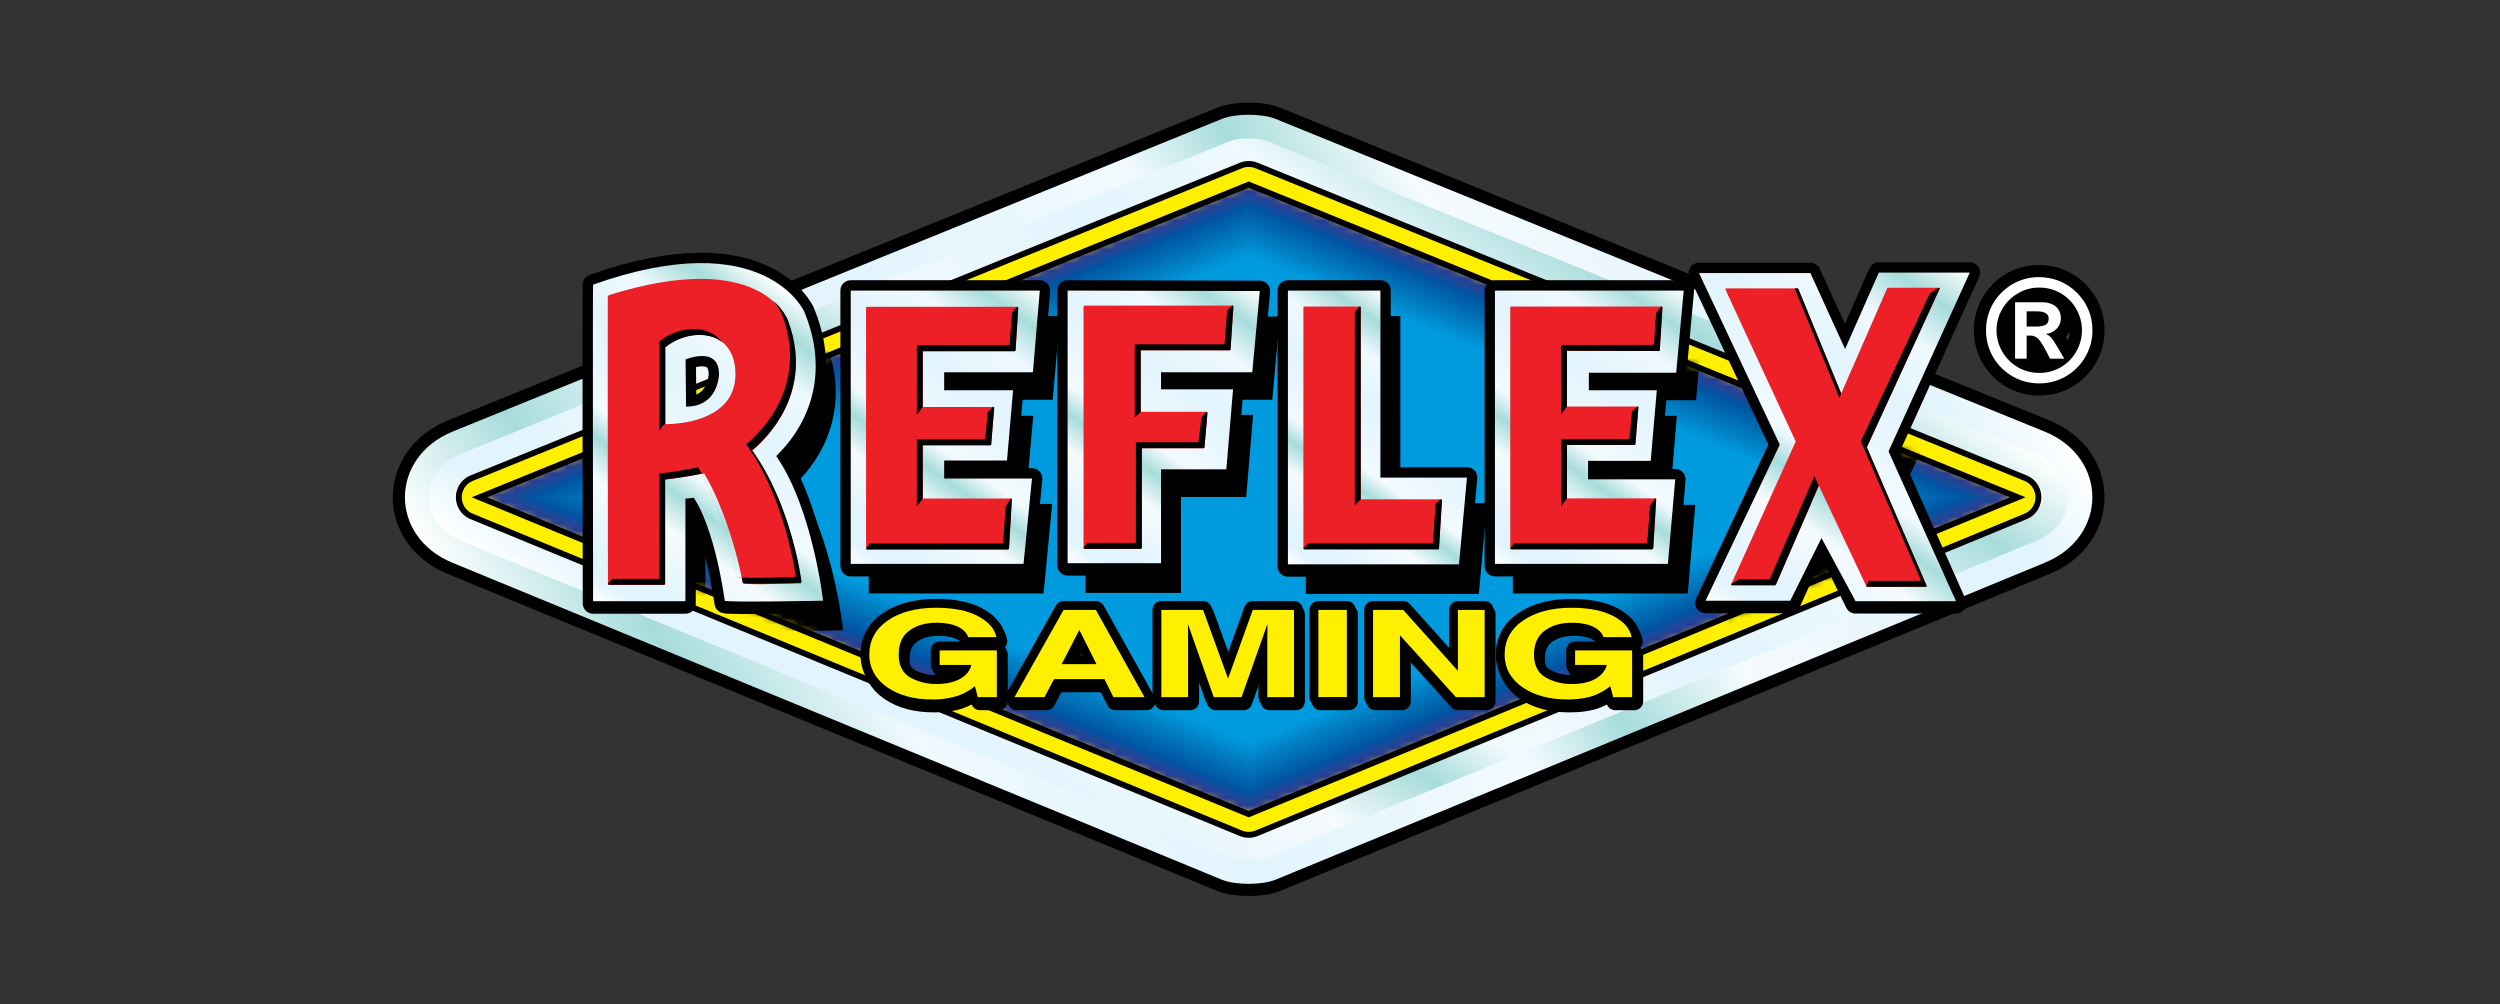 <svg width="346" height="139" viewBox="0 0 346 139" fill="none" xmlns="http://www.w3.org/2000/svg">
<rect x="0" y="0" width="346" height="139" fill="#333333" stroke="none"/>
<g clip-path="url(#clip0_111_4041)">
<path fill-rule="evenodd" clip-rule="evenodd" d="M176.561 121.739C174.658 122.518 170.982 122.518 169.079 121.739L62.621 77.885C53.82 74.273 53.864 63.31 62.665 59.72L169.122 16.45C171.003 15.693 174.636 15.693 176.517 16.45L282.953 59.72C291.776 63.31 291.797 74.273 282.996 77.885L176.561 121.739Z" fill="white" stroke="black" stroke-width="1.308" stroke-miterlimit="3.86"/>
<path fill-rule="evenodd" clip-rule="evenodd" d="M176.561 121.739C174.658 122.518 170.982 122.518 169.079 121.739L62.621 77.885C53.82 74.273 53.864 63.31 62.665 59.72L169.122 16.45C171.003 15.693 174.636 15.693 176.517 16.45L282.953 59.72C291.776 63.31 291.797 74.273 282.996 77.885L176.561 121.739Z" fill="white" stroke="black" stroke-width="3.365" stroke-miterlimit="3.86"/>
<path fill-rule="evenodd" clip-rule="evenodd" d="M176.561 121.739C174.658 122.518 170.982 122.518 169.079 121.739L62.621 77.885C53.82 74.273 53.864 63.31 62.665 59.72L169.122 16.45C171.003 15.693 174.636 15.693 176.517 16.45L282.953 59.72C291.776 63.31 291.797 74.273 282.996 77.885L176.561 121.739Z" fill="url(#paint0_linear_111_4041)"/>
<path fill-rule="evenodd" clip-rule="evenodd" d="M281.764 74.879L175.306 118.712C174.204 119.166 171.436 119.166 170.333 118.712L63.876 74.879C57.778 72.349 57.799 65.235 63.897 62.77L170.354 19.477C171.436 19.045 174.182 19.045 175.285 19.477L281.72 62.77C287.84 65.235 287.84 72.349 281.764 74.879Z" fill="url(#paint1_linear_111_4041)"/>
<path fill-rule="evenodd" clip-rule="evenodd" d="M280.423 71.614L173.966 115.468C173.728 115.576 171.911 115.576 171.674 115.468L65.216 71.614C62.038 70.316 62.038 67.31 65.238 66.013L171.674 22.742C171.911 22.656 173.706 22.656 173.944 22.742L280.401 66.013C283.602 67.31 283.602 70.316 280.423 71.614Z" fill="white"/>
<path fill-rule="evenodd" clip-rule="evenodd" d="M172.82 25.554L66.362 68.824L172.82 112.678L279.255 68.824L172.82 25.554Z" stroke="black" stroke-width="6.541" stroke-linecap="round" stroke-linejoin="round"/>
<path fill-rule="evenodd" clip-rule="evenodd" d="M172.82 25.554L66.362 68.824L172.82 112.678L279.255 68.824L172.82 25.554Z" stroke="#FFF000" stroke-width="4.907" stroke-linecap="round" stroke-linejoin="round"/>
<mask id="mask0_111_4041" style="mask-type:luminance" maskUnits="userSpaceOnUse" x="66" y="25" width="214" height="88">
<path d="M172.82 25.554L66.362 68.824L172.82 112.678L279.255 68.824L172.82 25.554Z" fill="white"/>
</mask>
<g mask="url(#mask0_111_4041)">
<path fill-rule="evenodd" clip-rule="evenodd" d="M172.82 25.554L279.255 68.824L172.82 112.678L66.362 68.824L172.82 25.554Z" fill="#30368F"/>
<path fill-rule="evenodd" clip-rule="evenodd" d="M67.444 68.824L172.82 25.986L278.174 68.824L172.82 112.224L67.444 68.824Z" fill="#2C3A92"/>
<path fill-rule="evenodd" clip-rule="evenodd" d="M68.525 68.824L172.82 26.44L277.114 68.824L172.82 111.792L68.525 68.824Z" fill="#224195"/>
<path fill-rule="evenodd" clip-rule="evenodd" d="M69.606 68.824L172.82 26.873L276.033 68.824L172.82 111.338L69.606 68.824Z" fill="#1F4698"/>
<path fill-rule="evenodd" clip-rule="evenodd" d="M70.687 68.824L172.82 27.305L274.952 68.824L172.82 110.905L70.687 68.824Z" fill="#194A9B"/>
<path fill-rule="evenodd" clip-rule="evenodd" d="M71.769 68.824L172.82 27.759L273.871 68.824L172.82 110.451L71.769 68.824Z" fill="#07509F"/>
<path fill-rule="evenodd" clip-rule="evenodd" d="M72.85 68.824L172.82 28.192L272.789 68.824L172.82 110.019L72.85 68.824Z" fill="#0054A2"/>
<path fill-rule="evenodd" clip-rule="evenodd" d="M73.931 68.846L172.82 28.646L271.708 68.846L172.82 109.564L73.931 68.846Z" fill="#0059A6"/>
<path fill-rule="evenodd" clip-rule="evenodd" d="M75.012 68.846L172.82 29.078L270.627 68.846L172.82 109.132L75.012 68.846Z" fill="#005FA9"/>
<path fill-rule="evenodd" clip-rule="evenodd" d="M76.072 68.846L172.82 29.511L269.546 68.846L172.82 108.678L76.072 68.846Z" fill="#0062AC"/>
<path fill-rule="evenodd" clip-rule="evenodd" d="M77.153 68.846L172.82 29.965L268.465 68.846L172.82 108.246L77.153 68.846Z" fill="#0066AF"/>
<path fill-rule="evenodd" clip-rule="evenodd" d="M78.234 68.846L172.82 30.397L267.383 68.846L172.82 107.813L78.234 68.846Z" fill="#006BB3"/>
<path fill-rule="evenodd" clip-rule="evenodd" d="M79.316 68.846L172.82 30.852L266.302 68.846L172.82 107.359L79.316 68.846Z" fill="#006FB6"/>
<path fill-rule="evenodd" clip-rule="evenodd" d="M80.397 68.846L172.82 31.284L265.221 68.846L172.82 106.926L80.397 68.846Z" fill="#0073BA"/>
<path fill-rule="evenodd" clip-rule="evenodd" d="M81.478 68.846L172.82 31.716L264.14 68.846L172.82 106.472L81.478 68.846Z" fill="#0078BE"/>
<path fill-rule="evenodd" clip-rule="evenodd" d="M82.559 68.846L172.82 32.171L263.08 68.846L172.82 106.04L82.559 68.846Z" fill="#007CC0"/>
<path fill-rule="evenodd" clip-rule="evenodd" d="M83.64 68.867L172.82 32.603L261.999 68.867L172.82 105.586L83.64 68.867Z" fill="#0081C4"/>
<path fill-rule="evenodd" clip-rule="evenodd" d="M84.722 68.867L172.82 33.057L260.918 68.867L172.82 105.153L84.722 68.867Z" fill="#0084C8"/>
<path fill-rule="evenodd" clip-rule="evenodd" d="M85.803 68.867L172.82 33.49L259.836 68.867L172.82 104.699L85.803 68.867Z" fill="#0089CE"/>
<path fill-rule="evenodd" clip-rule="evenodd" d="M86.884 68.867L172.82 33.944L258.755 68.867L172.82 104.267L86.884 68.867Z" fill="#008DD2"/>
<path fill-rule="evenodd" clip-rule="evenodd" d="M87.965 68.867L172.82 34.376L257.674 68.867L172.82 103.834L87.965 68.867Z" fill="#0092D6"/>
<path fill-rule="evenodd" clip-rule="evenodd" d="M89.046 68.867L172.82 34.809L256.593 68.867L172.82 103.38L89.046 68.867Z" fill="#0096D9"/>
<path fill-rule="evenodd" clip-rule="evenodd" d="M255.511 68.867L172.82 102.947L90.106 68.867L172.82 35.263L255.511 68.867Z" fill="#009BDE"/>
<path fill-rule="evenodd" clip-rule="evenodd" d="M237.758 41.469L248.938 65.213L238.666 87.681H250.387L254.711 78.144L259.426 87.746H273.352L263.988 66.143L275.255 41.404H262.669L257.977 51.979L253.198 41.469H237.758Z" fill="black" stroke="black" stroke-width="0.288" stroke-miterlimit="3.86"/>
<path fill-rule="evenodd" clip-rule="evenodd" d="M209.516 43.891V81.993H233.455L234.471 70.014H222.404V67.462H231.098L231.919 57.688H222.513V55.244H234.601L235.639 43.891H209.516Z" fill="black" stroke="black" stroke-width="0.288" stroke-miterlimit="3.86"/>
<path fill-rule="evenodd" clip-rule="evenodd" d="M180.864 43.891V82.058H204.543L205.646 69.776H193.666V43.891H180.864Z" fill="black" stroke="black" stroke-width="0.288" stroke-miterlimit="3.86"/>
<path fill-rule="evenodd" clip-rule="evenodd" d="M150.373 43.891V81.907H163.305V68.63H172.344L173.274 57.558H163.305V55.179H175.955L176.972 43.956L150.373 43.891Z" fill="black" stroke="black" stroke-width="0.288" stroke-miterlimit="3.86"/>
<path fill-rule="evenodd" clip-rule="evenodd" d="M120.38 43.891V81.993H144.297L145.465 69.884H133.312V67.397H141.983L142.848 57.687H133.312V55.179H145.573L146.546 43.891H120.38Z" fill="black" stroke="black" stroke-width="0.288" stroke-miterlimit="3.86"/>
<path fill-rule="evenodd" clip-rule="evenodd" d="M84.722 43.048C84.635 43.091 84.722 87.162 84.722 87.162H97.48V72.695L98.626 72.565C98.626 72.565 101.351 76.371 102.929 87.097C102.973 87.356 116.531 87.097 116.531 87.097C116.531 87.097 115.082 74.014 110.044 66.791C110.001 66.726 119.083 59.331 113.936 46.81C113.936 46.81 108.53 34.593 84.722 43.048Z" fill="black" stroke="black" stroke-width="0.288" stroke-miterlimit="3.86"/>
</g>
<path fill-rule="evenodd" clip-rule="evenodd" d="M172.82 25.554L66.362 68.824L172.82 112.678L279.255 68.824L172.82 25.554Z" stroke="black" stroke-width="0.817" stroke-miterlimit="3.86"/>
<path fill-rule="evenodd" clip-rule="evenodd" d="M134.285 88.762C133.982 87.94 133.247 87.356 132.079 87.032C131.365 86.852 130.631 86.764 129.895 86.772C128.381 86.772 127.106 87.14 126.132 87.875C125.159 88.611 124.662 89.692 124.662 91.184C124.662 92.676 125.181 93.714 126.262 94.32C127.366 94.955 128.622 95.276 129.895 95.249C131.214 95.249 132.317 95.011 133.16 94.514C134.004 94.017 134.544 93.39 134.739 92.59H130.349V90.578H138.242V97.066H135.626L135.215 95.552C134.59 96.05 133.898 96.457 133.16 96.763C132.122 97.174 130.825 97.368 129.29 97.368C126.781 97.368 124.727 96.828 123.105 95.725C121.483 94.622 120.597 93.087 120.597 91.141C120.597 89.195 121.44 87.638 123.148 86.448C124.857 85.259 127.062 84.697 129.852 84.697C132.274 84.697 134.198 85.086 135.669 85.864C137.139 86.643 137.961 87.594 138.177 88.762H134.285Z" fill="black" stroke="black" stroke-width="2.452" stroke-linejoin="round"/>
<path fill-rule="evenodd" clip-rule="evenodd" d="M147.238 92.503H152.039L149.681 87.746L147.238 92.503ZM147.476 84.999H151.952L158.677 97.066H154.374L153.163 94.579H146.157L144.838 97.066H140.707L147.476 84.999Z" fill="black" stroke="black" stroke-width="2.452" stroke-linejoin="round"/>
<path fill-rule="evenodd" clip-rule="evenodd" d="M173.685 84.999H179.372V97.066H175.696V87.919C175.696 87.486 175.717 87.162 175.717 86.946L172.106 97.066H168.257L164.689 86.946C164.689 87.162 164.71 87.486 164.71 87.919C164.71 88.351 164.732 88.675 164.732 88.892V97.066H161.034V84.999H166.786L170.246 94.471L173.685 84.999Z" fill="black" stroke="black" stroke-width="2.452" stroke-linejoin="round"/>
<path d="M186.703 84.999H182.767V97.061H186.703V84.999Z" fill="black" stroke="black" stroke-width="2.452" stroke-linejoin="round"/>
<path fill-rule="evenodd" clip-rule="evenodd" d="M190.335 84.999H194.487L202.056 93.411V84.999H205.754V97.066H201.775L194.033 88.503V97.066H190.335V84.999Z" fill="black" stroke="black" stroke-width="2.452" stroke-linejoin="round"/>
<path fill-rule="evenodd" clip-rule="evenodd" d="M222.21 88.762C221.907 87.94 221.172 87.356 220.004 87.032C219.298 86.852 218.571 86.764 217.842 86.773C216.306 86.773 215.052 87.14 214.058 87.876C213.063 88.611 212.587 89.692 212.587 91.184C212.587 92.676 213.128 93.714 214.187 94.32C215.291 94.955 216.547 95.276 217.82 95.249C219.161 95.249 220.242 95.011 221.085 94.514C221.929 94.017 222.469 93.39 222.664 92.59H218.274V90.579H226.189V97.066H223.551L223.161 95.552C222.529 96.051 221.831 96.459 221.085 96.763C220.048 97.174 218.75 97.369 217.236 97.369C214.706 97.369 212.652 96.828 211.052 95.725C209.452 94.622 208.543 93.087 208.543 91.141C208.543 89.195 209.387 87.638 211.073 86.448C212.76 85.259 215.009 84.697 217.777 84.697C220.199 84.697 222.145 85.086 223.594 85.864C225.043 86.643 225.908 87.594 226.124 88.762H222.21Z" fill="black" stroke="black" stroke-width="2.452" stroke-linejoin="round"/>
<path fill-rule="evenodd" clip-rule="evenodd" d="M134.004 88.178C133.701 87.356 132.966 86.794 131.798 86.448C131.084 86.269 130.35 86.182 129.614 86.189C128.079 86.189 126.824 86.556 125.83 87.291C124.835 88.027 124.381 89.129 124.381 90.6C124.381 92.07 124.9 93.13 125.959 93.757C127.071 94.37 128.323 94.683 129.592 94.665C130.933 94.665 132.014 94.427 132.879 93.952C133.744 93.476 134.242 92.806 134.436 92.027H130.046V90.016H137.961V96.482H135.323L134.934 94.968C134.314 95.474 133.622 95.882 132.879 96.179C131.639 96.626 130.326 96.838 129.008 96.806C126.5 96.806 124.424 96.244 122.824 95.141C121.224 94.038 120.315 92.503 120.315 90.578C120.315 88.654 121.159 87.054 122.845 85.886C124.532 84.718 126.781 84.113 129.571 84.113C131.971 84.113 133.917 84.502 135.366 85.28C136.815 86.059 137.68 87.032 137.896 88.178H134.004Z" fill="black" stroke="black" stroke-width="2.452" stroke-linejoin="round"/>
<path fill-rule="evenodd" clip-rule="evenodd" d="M146.935 91.919H151.757L149.379 87.183L146.935 91.919ZM147.195 84.415H151.671L158.396 96.482H154.093L152.86 93.995H145.876L144.556 96.482H140.405L147.195 84.415Z" fill="black" stroke="black" stroke-width="2.452" stroke-linejoin="round"/>
<path fill-rule="evenodd" clip-rule="evenodd" d="M173.382 84.415H179.091V96.482H175.393V88.329C175.393 88.092 175.393 87.767 175.415 87.335V86.362L171.825 96.482H167.976L164.408 86.362C164.408 86.578 164.408 86.924 164.429 87.335V96.482H160.732V84.415H166.505L169.965 93.909L173.382 84.415Z" fill="black" stroke="black" stroke-width="2.452" stroke-linejoin="round"/>
<path d="M186.4 84.415H182.464V96.475H186.4V84.415Z" fill="black" stroke="black" stroke-width="2.452" stroke-linejoin="round"/>
<path fill-rule="evenodd" clip-rule="evenodd" d="M190.033 84.415H194.206L201.775 92.849V84.415H205.473V96.482H201.494L193.752 87.919V96.482H190.033V84.415Z" fill="black" stroke="black" stroke-width="2.452" stroke-linejoin="round"/>
<path fill-rule="evenodd" clip-rule="evenodd" d="M221.929 88.178C221.626 87.356 220.891 86.794 219.723 86.448C219.009 86.268 218.275 86.18 217.539 86.189C216.025 86.189 214.771 86.556 213.776 87.291C212.803 88.027 212.306 89.13 212.306 90.6C212.306 92.07 212.846 93.13 213.906 93.757C215.016 94.375 216.269 94.688 217.539 94.665C218.858 94.665 219.961 94.428 220.804 93.952C221.648 93.476 222.188 92.806 222.383 92.027H217.993V90.016H225.886V96.482H223.269L222.859 94.968C222.239 95.474 221.547 95.882 220.804 96.179C219.766 96.59 218.469 96.806 216.934 96.806C214.425 96.806 212.371 96.244 210.749 95.141C209.127 94.038 208.24 92.503 208.24 90.578C208.24 88.654 209.084 87.054 210.792 85.886C212.501 84.718 214.706 84.113 217.496 84.113C219.918 84.113 221.842 84.502 223.313 85.28C224.783 86.059 225.605 87.032 225.821 88.178H221.929Z" fill="black" stroke="black" stroke-width="2.452" stroke-linejoin="round"/>
<path fill-rule="evenodd" clip-rule="evenodd" d="M134.004 88.178C133.701 87.356 132.966 86.794 131.798 86.448C131.084 86.269 130.35 86.182 129.614 86.189C128.079 86.189 126.824 86.556 125.83 87.291C124.835 88.027 124.381 89.129 124.381 90.6C124.381 92.07 124.9 93.13 125.959 93.757C127.071 94.37 128.323 94.683 129.592 94.665C130.933 94.665 132.014 94.427 132.879 93.952C133.744 93.476 134.242 92.806 134.436 92.027H130.046V90.016H137.961V96.482H135.323L134.934 94.968C134.314 95.474 133.622 95.882 132.879 96.179C131.639 96.626 130.326 96.838 129.008 96.806C126.5 96.806 124.424 96.244 122.824 95.141C121.224 94.038 120.315 92.503 120.315 90.578C120.315 88.654 121.159 87.054 122.845 85.886C124.532 84.718 126.781 84.113 129.571 84.113C131.971 84.113 133.917 84.502 135.366 85.28C136.815 86.059 137.68 87.032 137.896 88.178H134.004Z" fill="black" stroke="black" stroke-width="1.226" stroke-linejoin="round"/>
<path fill-rule="evenodd" clip-rule="evenodd" d="M146.935 91.919H151.757L149.379 87.183L146.935 91.919ZM147.195 84.415H151.671L158.396 96.482H154.093L152.86 93.995H145.876L144.556 96.482H140.405L147.195 84.415Z" fill="black" stroke="black" stroke-width="1.226" stroke-linejoin="round"/>
<path fill-rule="evenodd" clip-rule="evenodd" d="M173.382 84.415H179.091V96.482H175.393V88.329C175.393 88.092 175.393 87.767 175.415 87.335V86.362L171.825 96.482H167.976L164.408 86.362C164.408 86.578 164.408 86.924 164.429 87.335V96.482H160.732V84.415H166.505L169.965 93.909L173.382 84.415Z" fill="black" stroke="black" stroke-width="1.226" stroke-linejoin="round"/>
<path d="M186.4 84.415H182.464V96.475H186.4V84.415Z" fill="black" stroke="black" stroke-width="1.226" stroke-linejoin="round"/>
<path fill-rule="evenodd" clip-rule="evenodd" d="M190.033 84.415H194.206L201.775 92.849V84.415H205.473V96.482H201.494L193.752 87.919V96.482H190.033V84.415Z" fill="black" stroke="black" stroke-width="1.226" stroke-linejoin="round"/>
<path fill-rule="evenodd" clip-rule="evenodd" d="M221.929 88.178C221.626 87.356 220.891 86.794 219.723 86.448C219.009 86.268 218.275 86.18 217.539 86.189C216.025 86.189 214.771 86.556 213.776 87.291C212.803 88.027 212.306 89.13 212.306 90.6C212.306 92.07 212.846 93.13 213.906 93.757C215.016 94.375 216.269 94.688 217.539 94.665C218.858 94.665 219.961 94.428 220.804 93.952C221.648 93.476 222.188 92.806 222.383 92.027H217.993V90.016H225.886V96.482H223.269L222.859 94.968C222.239 95.474 221.547 95.882 220.804 96.179C219.766 96.59 218.469 96.806 216.934 96.806C214.425 96.806 212.371 96.244 210.749 95.141C209.127 94.038 208.24 92.503 208.24 90.578C208.24 88.654 209.084 87.054 210.792 85.886C212.501 84.718 214.706 84.113 217.496 84.113C219.918 84.113 221.842 84.502 223.313 85.28C224.783 86.059 225.605 87.032 225.821 88.178H221.929Z" fill="black" stroke="black" stroke-width="1.226" stroke-linejoin="round"/>
<path fill-rule="evenodd" clip-rule="evenodd" d="M134.004 88.178C133.701 87.356 132.966 86.794 131.798 86.448C131.084 86.269 130.35 86.182 129.614 86.189C128.079 86.189 126.824 86.556 125.83 87.291C124.835 88.027 124.381 89.129 124.381 90.6C124.381 92.07 124.9 93.13 125.959 93.757C127.071 94.37 128.323 94.683 129.592 94.665C130.933 94.665 132.014 94.427 132.879 93.952C133.744 93.476 134.242 92.806 134.436 92.027H130.046V90.016H137.961V96.482H135.323L134.934 94.968C134.314 95.474 133.622 95.882 132.879 96.179C131.639 96.626 130.326 96.838 129.008 96.806C126.5 96.806 124.424 96.244 122.824 95.141C121.224 94.038 120.315 92.503 120.315 90.578C120.315 88.654 121.159 87.054 122.845 85.886C124.532 84.718 126.781 84.113 129.571 84.113C131.971 84.113 133.917 84.502 135.366 85.28C136.815 86.059 137.68 87.032 137.896 88.178H134.004Z" fill="#FFF000"/>
<path fill-rule="evenodd" clip-rule="evenodd" d="M146.935 91.919H151.757L149.379 87.183L146.935 91.919ZM147.195 84.415H151.671L158.396 96.482H154.093L152.86 93.995H145.876L144.556 96.482H140.405L147.195 84.415Z" fill="#FFF000"/>
<path fill-rule="evenodd" clip-rule="evenodd" d="M173.382 84.415H179.091V96.482H175.393V88.329C175.393 88.092 175.393 87.767 175.415 87.335V86.362L171.825 96.482H167.976L164.408 86.362C164.408 86.578 164.408 86.924 164.429 87.335V96.482H160.732V84.415H166.505L169.965 93.909L173.382 84.415Z" fill="#FFF000"/>
<path d="M186.4 84.415H182.464V96.475H186.4V84.415Z" fill="#FFF000"/>
<path fill-rule="evenodd" clip-rule="evenodd" d="M190.033 84.415H194.206L201.775 92.849V84.415H205.473V96.482H201.494L193.752 87.919V96.482H190.033V84.415Z" fill="#FFF000"/>
<path fill-rule="evenodd" clip-rule="evenodd" d="M221.929 88.178C221.626 87.356 220.891 86.794 219.723 86.448C219.009 86.268 218.275 86.18 217.539 86.189C216.025 86.189 214.771 86.556 213.776 87.291C212.803 88.027 212.306 89.13 212.306 90.6C212.306 92.07 212.846 93.13 213.906 93.757C215.016 94.375 216.269 94.688 217.539 94.665C218.858 94.665 219.961 94.428 220.804 93.952C221.648 93.476 222.188 92.806 222.383 92.027H217.993V90.016H225.886V96.482H223.269L222.859 94.968C222.239 95.474 221.547 95.882 220.804 96.179C219.766 96.59 218.469 96.806 216.934 96.806C214.425 96.806 212.371 96.244 210.749 95.141C209.127 94.038 208.24 92.503 208.24 90.578C208.24 88.654 209.084 87.054 210.792 85.886C212.501 84.718 214.706 84.113 217.496 84.113C219.918 84.113 221.842 84.502 223.313 85.28C224.783 86.059 225.605 87.032 225.821 88.178H221.929Z" fill="#FFF000"/>
<path fill-rule="evenodd" clip-rule="evenodd" d="M235.141 37.793L246.321 61.537L236.05 83.442H247.77L252.095 73.906L256.809 83.486H270.714L261.372 62.467L272.616 37.728H260.031L255.36 48.303L250.56 37.793H235.141Z" fill="black" stroke="black" stroke-width="2.863" stroke-linejoin="round"/>
<path fill-rule="evenodd" clip-rule="evenodd" d="M206.9 40.215V78.339H230.838L231.854 66.337H219.788V63.786H228.459L229.303 54.011H219.896V51.589H231.984L233.022 40.215H206.9Z" fill="black" stroke="black" stroke-width="2.863" stroke-linejoin="round"/>
<path fill-rule="evenodd" clip-rule="evenodd" d="M178.247 40.215V78.382H201.926L203.029 66.099H191.049V40.215H178.247Z" fill="black" stroke="black" stroke-width="2.863" stroke-linejoin="round"/>
<path fill-rule="evenodd" clip-rule="evenodd" d="M147.757 40.215V78.231H160.688V64.953H169.727L170.657 53.882H160.688V51.525H173.317L174.355 40.28L147.757 40.215Z" fill="black" stroke="black" stroke-width="2.863" stroke-linejoin="round"/>
<path fill-rule="evenodd" clip-rule="evenodd" d="M117.742 40.215V78.339H141.659L142.827 66.229H130.674V63.742H139.367L140.21 54.011H130.674V51.525H142.956L143.908 40.215H117.742Z" fill="black" stroke="black" stroke-width="2.863" stroke-linejoin="round"/>
<path fill-rule="evenodd" clip-rule="evenodd" d="M94.885 49.751C94.885 49.751 99.513 47.784 99.513 51.806C99.513 51.806 99.448 56.282 94.95 56.282L94.885 49.751ZM82.083 39.393C82.019 39.415 82.083 83.507 82.083 83.507H94.864V69.019L96.01 68.889C96.01 68.889 98.734 72.695 100.313 83.442C100.356 83.68 113.915 83.442 113.915 83.442C113.915 83.442 112.466 70.359 107.427 63.115C107.362 63.05 116.466 55.655 111.32 43.156C111.32 43.156 105.914 30.938 82.083 39.393Z" fill="black" stroke="black" stroke-width="2.863" stroke-linejoin="round"/>
<path fill-rule="evenodd" clip-rule="evenodd" d="M235.141 37.793L246.321 61.537L236.05 83.442H247.77L252.095 73.906L256.809 83.486H270.714L261.372 62.467L272.616 37.728H260.031L255.36 48.303L250.56 37.793H235.141Z" fill="black" stroke="black" stroke-width="2.452" stroke-linejoin="round"/>
<path fill-rule="evenodd" clip-rule="evenodd" d="M206.9 40.215V78.339H230.838L231.854 66.337H219.788V63.786H228.459L229.303 54.011H219.896V51.589H231.984L233.022 40.215H206.9Z" fill="black" stroke="black" stroke-width="2.452" stroke-linejoin="round"/>
<path fill-rule="evenodd" clip-rule="evenodd" d="M178.247 40.215V78.382H201.926L203.029 66.099H191.049V40.215H178.247Z" fill="black" stroke="black" stroke-width="2.452" stroke-linejoin="round"/>
<path fill-rule="evenodd" clip-rule="evenodd" d="M147.757 40.215V78.231H160.688V64.953H169.727L170.657 53.882H160.688V51.525H173.317L174.355 40.28L147.757 40.215Z" fill="black" stroke="black" stroke-width="2.452" stroke-linejoin="round"/>
<path fill-rule="evenodd" clip-rule="evenodd" d="M117.742 40.215V78.339H141.659L142.827 66.229H130.674V63.742H139.367L140.21 54.011H130.674V51.525H142.956L143.908 40.215H117.742Z" fill="black" stroke="black" stroke-width="2.452" stroke-linejoin="round"/>
<path fill-rule="evenodd" clip-rule="evenodd" d="M94.885 49.751C94.885 49.751 99.513 47.784 99.513 51.806C99.513 51.806 99.448 56.282 94.95 56.282L94.885 49.751ZM82.083 39.393C82.019 39.415 82.083 83.507 82.083 83.507H94.864V69.019L96.01 68.889C96.01 68.889 98.734 72.695 100.313 83.442C100.356 83.68 113.915 83.442 113.915 83.442C113.915 83.442 112.466 70.359 107.427 63.115C107.362 63.05 116.466 55.655 111.32 43.156C111.32 43.156 105.914 30.938 82.083 39.393Z" fill="black" stroke="black" stroke-width="2.452" stroke-linejoin="round"/>
<path fill-rule="evenodd" clip-rule="evenodd" d="M235.141 37.793L246.321 61.537L236.049 83.139H247.77L252.095 74.468L256.809 83.204H270.713L261.372 62.467L272.616 37.728H260.031L255.36 48.303L250.559 37.793H235.141Z" fill="url(#paint2_linear_111_4041)"/>
<path fill-rule="evenodd" clip-rule="evenodd" d="M206.9 40.215V78.036H230.838L231.854 66.337H219.788V63.786H228.459L229.303 54.011H219.896V51.59H231.984L233.022 40.215H206.9Z" fill="url(#paint3_linear_111_4041)"/>
<path fill-rule="evenodd" clip-rule="evenodd" d="M178.247 40.215V78.101H201.926L203.029 66.1H191.049V40.215H178.247Z" fill="url(#paint4_linear_111_4041)"/>
<path fill-rule="evenodd" clip-rule="evenodd" d="M147.757 40.215V77.95H160.688V64.953H169.727L170.657 53.882H160.688V51.525H173.317L174.355 40.28L147.757 40.215Z" fill="url(#paint5_linear_111_4041)"/>
<path fill-rule="evenodd" clip-rule="evenodd" d="M117.742 40.215V78.036H141.659L142.826 66.229H130.674V63.742H139.367L140.21 54.011H130.674V51.525H142.956L143.908 40.215H117.742Z" fill="url(#paint6_linear_111_4041)"/>
<path fill-rule="evenodd" clip-rule="evenodd" d="M94.885 49.751C94.885 49.751 99.513 47.784 99.513 51.806C99.513 51.806 99.448 56.282 94.95 56.282L94.885 49.751ZM82.083 39.393C82.019 39.415 82.083 83.204 82.083 83.204H94.864V69.019L96.01 68.889C96.01 68.889 98.734 72.414 100.313 83.14C100.356 83.399 113.915 83.14 113.915 83.14C113.915 83.14 112.466 70.359 107.427 63.115C107.362 63.05 116.466 55.655 111.32 43.156C111.32 43.156 105.914 30.938 82.083 39.393Z" fill="url(#paint7_linear_111_4041)"/>
<path fill-rule="evenodd" clip-rule="evenodd" d="M170.549 42.291C170.589 42.291 170.628 42.307 170.656 42.335C170.684 42.364 170.7 42.402 170.7 42.442L170.311 48.346C170.311 48.38 170.298 48.413 170.273 48.438C170.249 48.462 170.216 48.476 170.181 48.476H157.877V56.996H166.981C167.017 57.001 167.05 57.019 167.074 57.047C167.098 57.075 167.111 57.11 167.111 57.147L166.7 61.904C166.7 61.939 166.686 61.972 166.662 61.996C166.638 62.02 166.605 62.034 166.57 62.034H158.029V75.809C158.029 75.849 158.013 75.888 157.984 75.916C157.956 75.944 157.917 75.96 157.877 75.96H150.092C150.056 75.955 150.023 75.937 149.999 75.909C149.975 75.881 149.962 75.846 149.963 75.809V42.421C149.968 42.385 149.986 42.351 150.014 42.327C150.042 42.304 150.077 42.291 150.114 42.291H170.549Z" fill="#ED2027"/>
<path fill-rule="evenodd" clip-rule="evenodd" d="M188.173 42.421C188.213 42.421 188.252 42.437 188.28 42.465C188.308 42.494 188.324 42.532 188.324 42.572V69.105H199.418C199.458 69.105 199.496 69.121 199.525 69.15C199.553 69.178 199.569 69.217 199.569 69.257L199.158 75.895C199.158 75.93 199.144 75.963 199.12 75.987C199.096 76.012 199.063 76.025 199.028 76.025H180.539C180.503 76.026 180.467 76.013 180.439 75.989C180.412 75.965 180.393 75.932 180.388 75.895V42.572C180.388 42.532 180.404 42.494 180.432 42.465C180.461 42.437 180.499 42.421 180.539 42.421H188.173Z" fill="#ED2027"/>
<path fill-rule="evenodd" clip-rule="evenodd" d="M229.93 42.421C229.968 42.425 230.004 42.443 230.032 42.47C230.059 42.498 230.077 42.534 230.081 42.572L229.714 48.454C229.714 48.489 229.7 48.522 229.676 48.546C229.651 48.57 229.618 48.584 229.584 48.584L216.869 48.541V56.261H226.621C226.643 56.259 226.664 56.263 226.683 56.272C226.703 56.281 226.72 56.295 226.733 56.312C226.745 56.329 226.754 56.349 226.757 56.37C226.76 56.392 226.758 56.413 226.751 56.434L226.34 61.472C226.335 61.502 226.319 61.53 226.295 61.55C226.271 61.57 226.241 61.581 226.21 61.58H216.869V68.976H229.065C229.105 68.976 229.143 68.992 229.172 69.02C229.2 69.048 229.216 69.087 229.216 69.127L228.805 75.895C228.794 75.929 228.774 75.958 228.748 75.981C228.721 76.004 228.689 76.019 228.654 76.025H209.17C209.134 76.026 209.098 76.013 209.07 75.989C209.042 75.965 209.024 75.932 209.019 75.895V42.572C209.019 42.532 209.035 42.494 209.063 42.465C209.092 42.437 209.13 42.421 209.17 42.421H229.93Z" fill="#ED2027"/>
<path fill-rule="evenodd" clip-rule="evenodd" d="M248.765 39.912C248.816 39.926 248.862 39.956 248.894 39.999L254.82 54.465L261.177 39.912C261.199 39.891 261.264 39.826 261.307 39.826H268.292C268.421 39.826 268.486 39.912 268.421 40.02L258.366 61.904L266.626 81.02C266.67 81.128 266.626 81.215 266.497 81.215H258.431C258.388 81.215 258.301 81.172 258.301 81.128L251.727 67.202L245.78 80.912C245.767 80.936 245.748 80.956 245.726 80.971C245.703 80.986 245.678 80.995 245.651 80.999H239.747C239.618 80.999 239.574 80.912 239.618 80.804L248.527 61.104L238.817 40.107C238.805 40.086 238.799 40.062 238.799 40.037C238.8 40.013 238.808 39.989 238.821 39.969C238.835 39.948 238.854 39.932 238.876 39.922C238.898 39.912 238.923 39.909 238.947 39.912H248.765Z" fill="#ED2027"/>
<path fill-rule="evenodd" clip-rule="evenodd" d="M92.074 58.704C93.263 58.704 101.783 58.509 101.783 51.784C101.783 45.513 95.512 45.232 92.074 48.065V58.704ZM97.437 65.494C95.659 65.878 93.861 66.167 92.052 66.359V80.782C92.053 80.819 92.04 80.855 92.016 80.882C91.992 80.91 91.959 80.928 91.922 80.934H84.267C84.231 80.928 84.198 80.91 84.174 80.882C84.15 80.855 84.137 80.819 84.138 80.782C84.138 80.782 84.116 70.857 84.116 60.91C84.116 55.936 84.094 50.962 84.116 47.221V41.015C84.116 40.928 84.246 40.993 84.246 40.993L84.203 40.864C94.777 37.555 100.983 38.377 104.551 40.085C105.943 40.722 107.165 41.678 108.119 42.875C108.391 43.219 108.63 43.588 108.833 43.978C108.922 44.128 108.994 44.288 109.049 44.453C111.147 50.097 109.871 54.574 108.076 57.666C107.317 58.955 106.401 60.146 105.351 61.212C104.94 61.623 104.594 61.926 104.357 62.142C104.255 62.211 104.161 62.291 104.075 62.38C109.59 70.013 110.909 80.588 110.909 80.588C110.909 80.588 110.866 80.739 110.779 80.739C110.693 80.739 108.833 80.804 106.865 80.826C105.892 80.847 104.897 80.869 104.162 80.847L103.254 80.804H103.016L102.908 80.761C102.843 80.739 102.821 80.674 102.8 80.653C102.056 76.805 100.918 73.044 99.405 69.43C98.842 68.111 98.345 67.116 97.977 66.445C97.804 66.121 97.653 65.862 97.545 65.689L97.437 65.494Z" fill="#ED2027"/>
<path fill-rule="evenodd" clip-rule="evenodd" d="M140.772 42.464C140.809 42.464 140.844 42.477 140.872 42.5C140.9 42.524 140.918 42.557 140.924 42.594L140.556 48.475C140.556 48.51 140.542 48.543 140.518 48.567C140.494 48.592 140.461 48.605 140.426 48.605H127.711V56.325H137.464C137.483 56.325 137.502 56.329 137.519 56.337C137.536 56.344 137.552 56.356 137.564 56.37C137.576 56.385 137.585 56.402 137.59 56.42C137.596 56.439 137.597 56.458 137.593 56.477L137.183 61.493C137.183 61.528 137.169 61.561 137.145 61.585C137.12 61.609 137.087 61.623 137.053 61.623H127.711V68.997H139.907C139.926 68.997 139.945 69.001 139.962 69.009C139.98 69.016 139.995 69.028 140.008 69.042C140.02 69.057 140.029 69.074 140.034 69.092C140.039 69.111 140.04 69.13 140.037 69.148L139.648 75.917C139.637 75.95 139.617 75.98 139.59 76.003C139.563 76.025 139.531 76.041 139.496 76.047H120.013C119.976 76.047 119.94 76.034 119.913 76.01C119.885 75.986 119.867 75.953 119.861 75.917V42.594C119.867 42.557 119.885 42.524 119.913 42.5C119.94 42.477 119.976 42.464 120.013 42.464H140.772Z" fill="#ED2027"/>
<path fill-rule="evenodd" clip-rule="evenodd" d="M166.289 57.774L166.981 56.996C167.017 57.001 167.05 57.019 167.074 57.047C167.098 57.075 167.111 57.11 167.111 57.147L166.7 61.904C166.7 61.939 166.686 61.972 166.662 61.996C166.638 62.02 166.605 62.034 166.57 62.034H158.029V75.809C158.029 75.849 158.013 75.888 157.984 75.916C157.956 75.944 157.917 75.96 157.877 75.96H150.092C150.056 75.955 150.023 75.937 149.999 75.909C149.975 75.881 149.962 75.846 149.963 75.809L150.482 75.138H157.077C157.094 75.138 157.111 75.135 157.127 75.129C157.142 75.122 157.157 75.113 157.169 75.1C157.181 75.088 157.19 75.074 157.197 75.058C157.203 75.043 157.207 75.026 157.207 75.009V61.212H165.748C165.783 61.212 165.816 61.199 165.84 61.174C165.865 61.15 165.878 61.117 165.878 61.083L166.289 57.774ZM170.549 42.291C170.589 42.291 170.628 42.307 170.656 42.335C170.684 42.364 170.7 42.402 170.7 42.442L170.311 48.346C170.311 48.38 170.298 48.413 170.273 48.438C170.249 48.462 170.216 48.476 170.181 48.476H157.877V56.996L157.055 57.774V47.654H169.36C169.394 47.654 169.427 47.64 169.451 47.616C169.476 47.592 169.489 47.559 169.489 47.524L169.835 42.961L170.549 42.291Z" fill="black"/>
<path fill-rule="evenodd" clip-rule="evenodd" d="M198.682 69.733L199.418 69.105C199.458 69.105 199.496 69.121 199.525 69.15C199.553 69.178 199.569 69.217 199.569 69.257L199.158 75.895C199.158 75.93 199.144 75.963 199.12 75.987C199.096 76.012 199.063 76.025 199.028 76.025H180.539C180.503 76.026 180.467 76.013 180.439 75.989C180.412 75.965 180.393 75.932 180.388 75.895L181.08 75.204H198.207C198.224 75.204 198.241 75.2 198.256 75.194C198.272 75.187 198.286 75.178 198.298 75.165C198.31 75.153 198.32 75.139 198.327 75.123C198.333 75.108 198.336 75.091 198.336 75.074L198.682 69.733ZM188.173 42.421C188.213 42.421 188.252 42.437 188.28 42.465C188.308 42.494 188.324 42.532 188.324 42.572V69.105L187.503 69.927V43.156L188.173 42.421Z" fill="black"/>
<path fill-rule="evenodd" clip-rule="evenodd" d="M228.351 70.035L229.065 68.976C229.105 68.976 229.143 68.992 229.172 69.02C229.2 69.048 229.216 69.087 229.216 69.127L228.805 75.895C228.794 75.929 228.774 75.958 228.748 75.981C228.721 76.004 228.689 76.019 228.654 76.025H209.17C209.134 76.026 209.098 76.013 209.07 75.989C209.042 75.965 209.024 75.932 209.019 75.895L209.538 75.204H227.832C227.869 75.204 227.904 75.191 227.932 75.167C227.96 75.143 227.978 75.11 227.984 75.074L228.351 70.035ZM225.864 56.996L226.621 56.261C226.643 56.259 226.664 56.263 226.683 56.272C226.703 56.281 226.72 56.295 226.733 56.312C226.745 56.329 226.754 56.349 226.757 56.37C226.76 56.392 226.758 56.413 226.751 56.434L226.34 61.472C226.335 61.502 226.319 61.53 226.295 61.55C226.271 61.57 226.241 61.581 226.21 61.58H216.869V68.976L216.047 70.079V60.758H225.389C225.42 60.759 225.45 60.748 225.474 60.728C225.497 60.709 225.513 60.681 225.518 60.65L225.864 56.996ZM229.93 42.421C229.968 42.425 230.004 42.443 230.032 42.47C230.059 42.498 230.077 42.534 230.081 42.572L229.714 48.454C229.714 48.489 229.7 48.522 229.676 48.546C229.651 48.57 229.618 48.584 229.584 48.584L216.869 48.541V56.261L216.047 57.363V47.74H228.762C228.797 47.734 228.829 47.719 228.856 47.696C228.882 47.674 228.902 47.644 228.913 47.611L229.216 43.264L229.93 42.421Z" fill="black"/>
<path fill-rule="evenodd" clip-rule="evenodd" d="M251.727 67.202L245.781 80.912C245.767 80.936 245.748 80.956 245.726 80.971C245.703 80.986 245.678 80.995 245.651 80.999H239.747C239.618 80.999 239.574 80.912 239.618 80.804L240.742 80.177H244.829C244.872 80.177 244.959 80.134 244.959 80.09L251.1 65.905L251.727 67.202ZM267.081 40.626L268.292 39.826C268.421 39.826 268.486 39.912 268.421 40.02L258.366 61.904L266.626 81.02C266.67 81.128 266.626 81.215 266.497 81.215H258.431C258.388 81.215 258.301 81.172 258.301 81.128L258.647 80.393H265.675C265.805 80.393 265.848 80.307 265.805 80.199L257.544 61.083L267.081 40.626ZM248.765 39.912C248.816 39.926 248.862 39.956 248.894 39.999L254.82 54.465L254.56 55.049L248.375 39.912H248.765Z" fill="black"/>
<path fill-rule="evenodd" clip-rule="evenodd" d="M97.437 65.494C95.274 65.97 92.615 66.294 92.052 66.359V80.782C92.053 80.819 92.04 80.855 92.016 80.882C91.992 80.91 91.959 80.928 91.923 80.934H84.267C84.231 80.928 84.198 80.91 84.174 80.882C84.15 80.855 84.137 80.819 84.138 80.782L84.722 80.112H91.101C91.135 80.112 91.168 80.098 91.193 80.074C91.217 80.05 91.231 80.017 91.231 79.982V65.537C93.04 65.347 94.837 65.058 96.615 64.672L96.723 64.845L97.134 65.559C97.672 66.541 98.155 67.552 98.583 68.586C100.116 72.194 101.255 75.957 101.978 79.809C102 79.863 102.038 79.908 102.086 79.939H103.362C103.557 79.961 103.102 79.961 103.362 79.961C104.119 79.982 105.092 79.961 106.065 79.961L109.979 79.874C110.065 79.853 110.109 79.701 110.109 79.701C110.109 79.701 108.79 69.127 103.275 61.493L103.557 61.255C103.794 61.039 104.14 60.736 104.551 60.326C105.607 59.264 106.522 58.072 107.276 56.779C109.071 53.709 110.347 49.211 108.249 43.567C108.194 43.401 108.122 43.241 108.033 43.091C107.83 42.702 107.591 42.333 107.319 41.988C107.225 41.86 107.124 41.738 107.016 41.62C107.431 41.977 107.808 42.376 108.141 42.81C108.413 43.154 108.652 43.523 108.854 43.913C108.943 44.063 109.016 44.223 109.071 44.388C111.168 50.032 109.892 54.509 108.098 57.601C107.338 58.89 106.423 60.081 105.373 61.147C104.962 61.558 104.616 61.861 104.378 62.077C104.276 62.146 104.182 62.226 104.097 62.315C109.611 69.948 110.93 80.523 110.93 80.523C110.93 80.523 110.887 80.674 110.801 80.674C110.714 80.674 108.854 80.739 106.887 80.761C105.914 80.782 104.919 80.804 104.184 80.782L103.275 80.739H103.016L102.908 80.696C102.843 80.674 102.821 80.609 102.8 80.588L102.67 79.961H102.086C102.038 79.93 102 79.884 101.978 79.831C101.255 75.978 100.116 72.215 98.583 68.608C98.162 67.588 97.686 66.591 97.156 65.624L97.437 65.494ZM99.902 47.308C97.783 45.708 94.323 46.227 92.074 48.065V58.704C91.706 58.725 91.425 59.569 91.274 59.569V47.243C93.826 45.145 97.956 44.756 99.902 47.308Z" fill="black"/>
<path fill-rule="evenodd" clip-rule="evenodd" d="M139.194 70.078L139.907 68.997C139.926 68.997 139.945 69.001 139.962 69.009C139.98 69.016 139.995 69.028 140.008 69.042C140.02 69.057 140.029 69.074 140.034 69.092C140.039 69.111 140.04 69.13 140.037 69.148L139.648 75.917C139.637 75.95 139.617 75.98 139.59 76.003C139.563 76.025 139.531 76.041 139.496 76.047H120.013C119.976 76.047 119.94 76.034 119.913 76.01C119.885 75.986 119.867 75.953 119.861 75.917L120.38 75.225H138.675C138.711 75.225 138.747 75.212 138.775 75.189C138.803 75.165 138.821 75.132 138.826 75.095L139.194 70.078ZM136.707 57.017L137.464 56.303C137.483 56.303 137.502 56.307 137.519 56.315C137.536 56.323 137.552 56.334 137.564 56.349C137.576 56.363 137.585 56.38 137.59 56.399C137.596 56.417 137.597 56.436 137.593 56.455L137.183 61.493C137.183 61.528 137.169 61.561 137.145 61.585C137.12 61.609 137.087 61.623 137.053 61.623H127.711V68.997L126.889 70.1V60.801H136.231C136.265 60.801 136.298 60.788 136.323 60.763C136.347 60.739 136.361 60.706 136.361 60.672L136.707 57.017ZM140.772 42.464C140.809 42.464 140.844 42.477 140.872 42.5C140.9 42.524 140.918 42.557 140.924 42.594L140.556 48.475C140.556 48.51 140.542 48.543 140.518 48.567C140.494 48.592 140.461 48.605 140.426 48.605H127.711V56.325L126.889 57.428V47.762H139.604C139.639 47.762 139.672 47.748 139.696 47.724C139.721 47.7 139.734 47.666 139.734 47.632L140.059 43.286L140.772 42.464Z" fill="black"/>
<path d="M282.218 38.355C283.197 38.356 284.166 38.547 285.072 38.918C285.954 39.284 286.755 39.821 287.429 40.496C288.122 41.175 288.671 41.986 289.042 42.881C289.414 43.777 289.601 44.738 289.592 45.708C289.607 47.008 289.262 48.288 288.597 49.406C287.953 50.525 287.023 51.454 285.902 52.096C284.781 52.738 283.51 53.071 282.218 53.06C280.921 53.066 279.646 52.731 278.52 52.087C277.414 51.434 276.491 50.512 275.839 49.406C275.19 48.282 274.854 47.005 274.865 45.708C274.859 44.411 275.195 43.136 275.839 42.01C276.491 40.904 277.414 39.981 278.52 39.328C279.644 38.68 280.92 38.344 282.218 38.355ZM282.239 39.804C281.197 39.792 280.172 40.069 279.277 40.604C278.603 40.99 278.012 41.505 277.538 42.12C277.064 42.735 276.717 43.437 276.516 44.187C276.315 44.937 276.264 45.719 276.367 46.489C276.47 47.258 276.724 47.999 277.114 48.67C277.632 49.571 278.379 50.317 279.279 50.834C280.18 51.351 281.201 51.619 282.239 51.611C283.279 51.623 284.303 51.354 285.202 50.833C286.094 50.313 286.832 49.567 287.343 48.67C287.867 47.771 288.143 46.749 288.143 45.708C288.143 44.667 287.867 43.645 287.343 42.745C286.833 41.844 286.09 41.095 285.193 40.578C284.295 40.061 283.275 39.794 282.239 39.804ZM280.488 49.643H278.888V41.837H282.585C283.084 41.816 283.58 41.913 284.034 42.118C284.407 42.273 284.719 42.547 284.921 42.897C285.127 43.251 285.232 43.655 285.224 44.064C285.225 44.594 285.024 45.105 284.661 45.492C284.251 45.908 283.708 46.168 283.126 46.227C283.443 46.342 283.726 46.535 283.948 46.789C284.142 47.048 284.423 47.481 284.769 48.065L285.699 49.643H283.731L283.083 48.389C282.856 47.952 282.596 47.532 282.304 47.135C282.146 46.903 281.93 46.716 281.677 46.594C281.433 46.484 281.166 46.432 280.899 46.443H280.488V49.643ZM280.488 43.091V45.189H281.764C282.214 45.216 282.665 45.142 283.083 44.972C283.385 44.821 283.537 44.518 283.537 44.086C283.544 43.937 283.509 43.79 283.436 43.66C283.363 43.53 283.256 43.423 283.126 43.351C282.867 43.178 282.477 43.091 281.915 43.091H280.488Z" fill="black" stroke="black" stroke-width="3.365"/>
<path d="M282.218 38.355C283.197 38.356 284.166 38.547 285.072 38.918C285.954 39.284 286.755 39.821 287.429 40.496C288.122 41.175 288.671 41.986 289.042 42.881C289.414 43.777 289.601 44.738 289.592 45.708C289.607 47.008 289.262 48.288 288.597 49.406C287.953 50.525 287.023 51.454 285.902 52.096C284.781 52.738 283.51 53.071 282.218 53.06C280.921 53.066 279.646 52.731 278.52 52.087C277.414 51.434 276.491 50.512 275.839 49.406C275.19 48.282 274.854 47.005 274.865 45.708C274.859 44.411 275.195 43.136 275.839 42.01C276.491 40.904 277.414 39.981 278.52 39.328C279.644 38.68 280.92 38.344 282.218 38.355ZM282.239 39.804C281.197 39.792 280.172 40.069 279.277 40.604C278.603 40.99 278.012 41.505 277.538 42.12C277.064 42.735 276.717 43.437 276.516 44.187C276.315 44.937 276.264 45.719 276.367 46.489C276.47 47.258 276.724 47.999 277.114 48.67C277.632 49.571 278.379 50.317 279.279 50.834C280.18 51.351 281.201 51.619 282.239 51.611C283.279 51.623 284.303 51.354 285.202 50.833C286.094 50.313 286.832 49.567 287.343 48.67C287.867 47.771 288.143 46.749 288.143 45.708C288.143 44.667 287.867 43.645 287.343 42.745C286.833 41.844 286.09 41.095 285.193 40.578C284.295 40.061 283.275 39.794 282.239 39.804ZM280.488 49.643H278.888V41.837H282.585C283.084 41.816 283.58 41.913 284.034 42.118C284.407 42.273 284.719 42.547 284.921 42.897C285.127 43.251 285.232 43.655 285.224 44.064C285.225 44.594 285.024 45.105 284.661 45.492C284.251 45.908 283.708 46.168 283.126 46.227C283.443 46.342 283.726 46.535 283.948 46.789C284.142 47.048 284.423 47.481 284.769 48.065L285.699 49.643H283.731L283.083 48.389C282.856 47.952 282.596 47.532 282.304 47.135C282.146 46.903 281.93 46.716 281.677 46.594C281.433 46.484 281.166 46.432 280.899 46.443H280.488V49.643ZM280.488 43.091V45.189H281.764C282.214 45.216 282.665 45.142 283.083 44.972C283.385 44.821 283.537 44.518 283.537 44.086C283.544 43.937 283.509 43.79 283.436 43.66C283.363 43.53 283.256 43.423 283.126 43.351C282.867 43.178 282.477 43.091 281.915 43.091H280.488Z" fill="black" stroke="black" stroke-width="1.682"/>
<path d="M282.218 38.355C283.197 38.356 284.166 38.547 285.072 38.918C285.954 39.284 286.755 39.821 287.429 40.496C288.122 41.175 288.671 41.986 289.042 42.881C289.414 43.777 289.601 44.738 289.592 45.708C289.607 47.008 289.262 48.288 288.597 49.406C287.953 50.525 287.023 51.454 285.902 52.096C284.781 52.738 283.51 53.071 282.218 53.06C280.921 53.066 279.646 52.731 278.52 52.087C277.414 51.434 276.491 50.512 275.839 49.406C275.19 48.282 274.854 47.005 274.865 45.708C274.859 44.411 275.195 43.136 275.839 42.01C276.491 40.904 277.414 39.981 278.52 39.328C279.644 38.68 280.92 38.344 282.218 38.355ZM282.239 39.804C281.197 39.792 280.172 40.069 279.277 40.604C278.603 40.99 278.012 41.505 277.538 42.12C277.064 42.735 276.717 43.437 276.516 44.187C276.315 44.937 276.264 45.719 276.367 46.489C276.47 47.258 276.724 47.999 277.114 48.67C277.632 49.571 278.379 50.317 279.279 50.834C280.18 51.351 281.201 51.619 282.239 51.611C283.279 51.623 284.303 51.354 285.202 50.833C286.094 50.313 286.832 49.567 287.343 48.67C287.867 47.771 288.143 46.749 288.143 45.708C288.143 44.667 287.867 43.645 287.343 42.745C286.833 41.844 286.09 41.095 285.193 40.578C284.295 40.061 283.275 39.794 282.239 39.804ZM280.488 49.643H278.888V41.837H282.585C283.084 41.816 283.58 41.913 284.034 42.118C284.407 42.273 284.719 42.547 284.921 42.897C285.127 43.251 285.232 43.655 285.224 44.064C285.225 44.594 285.024 45.105 284.661 45.492C284.251 45.908 283.708 46.168 283.126 46.227C283.443 46.342 283.726 46.535 283.948 46.789C284.142 47.048 284.423 47.481 284.769 48.065L285.699 49.643H283.731L283.083 48.389C282.856 47.952 282.596 47.532 282.304 47.135C282.146 46.903 281.93 46.716 281.677 46.594C281.433 46.484 281.166 46.432 280.899 46.443H280.488V49.643ZM280.488 43.091V45.189H281.764C282.214 45.216 282.665 45.142 283.083 44.972C283.385 44.821 283.537 44.518 283.537 44.086C283.544 43.937 283.509 43.79 283.436 43.66C283.363 43.53 283.256 43.423 283.126 43.351C282.867 43.178 282.477 43.091 281.915 43.091H280.488Z" fill="white"/>
</g>
<defs>
<linearGradient id="paint0_linear_111_4041" x1="254.363" y1="13.814" x2="91.267" y2="123.824" gradientUnits="userSpaceOnUse">
<stop stop-color="white"/>
<stop offset="0.06" stop-color="#E2F4FD"/>
<stop offset="0.13" stop-color="#E2F4FD"/>
<stop offset="0.28" stop-color="#F6FBFD"/>
<stop offset="0.37" stop-color="#A7DCDB"/>
<stop offset="0.44" stop-color="#F2FAFE"/>
<stop offset="0.64" stop-color="#E2F4FD"/>
<stop offset="0.79" stop-color="#EFF9FE"/>
<stop offset="0.9" stop-color="#A7DCDB"/>
<stop offset="1" stop-color="white"/>
</linearGradient>
<linearGradient id="paint1_linear_111_4041" x1="134.004" y1="124.243" x2="211.625" y2="13.392" gradientUnits="userSpaceOnUse">
<stop stop-color="white"/>
<stop offset="0.06" stop-color="#E2F4FD"/>
<stop offset="0.13" stop-color="#E2F4FD"/>
<stop offset="0.28" stop-color="#F6FBFD"/>
<stop offset="0.37" stop-color="#A7DCDB"/>
<stop offset="0.44" stop-color="#F2FAFE"/>
<stop offset="0.64" stop-color="#E2F4FD"/>
<stop offset="0.79" stop-color="#EFF9FE"/>
<stop offset="0.9" stop-color="#A7DCDB"/>
<stop offset="1" stop-color="white"/>
</linearGradient>
<linearGradient id="paint2_linear_111_4041" x1="236.737" y1="83.633" x2="270.108" y2="35.972" gradientUnits="userSpaceOnUse">
<stop stop-color="white"/>
<stop offset="0.06" stop-color="#E2F4FD"/>
<stop offset="0.13" stop-color="#E2F4FD"/>
<stop offset="0.28" stop-color="#F6FBFD"/>
<stop offset="0.37" stop-color="#A7DCDB"/>
<stop offset="0.44" stop-color="#F2FAFE"/>
<stop offset="0.64" stop-color="#E2F4FD"/>
<stop offset="0.79" stop-color="#EFF9FE"/>
<stop offset="0.9" stop-color="#A7DCDB"/>
<stop offset="1" stop-color="white"/>
</linearGradient>
<linearGradient id="paint3_linear_111_4041" x1="206.046" y1="77.444" x2="232.408" y2="39.795" gradientUnits="userSpaceOnUse">
<stop stop-color="white"/>
<stop offset="0.06" stop-color="#E2F4FD"/>
<stop offset="0.13" stop-color="#E2F4FD"/>
<stop offset="0.28" stop-color="#F6FBFD"/>
<stop offset="0.37" stop-color="#A7DCDB"/>
<stop offset="0.44" stop-color="#F2FAFE"/>
<stop offset="0.64" stop-color="#E2F4FD"/>
<stop offset="0.79" stop-color="#EFF9FE"/>
<stop offset="0.9" stop-color="#A7DCDB"/>
<stop offset="1" stop-color="white"/>
</linearGradient>
<linearGradient id="paint4_linear_111_4041" x1="177.287" y1="77.431" x2="199.299" y2="45.997" gradientUnits="userSpaceOnUse">
<stop stop-color="white"/>
<stop offset="0.06" stop-color="#E2F4FD"/>
<stop offset="0.13" stop-color="#E2F4FD"/>
<stop offset="0.28" stop-color="#F6FBFD"/>
<stop offset="0.37" stop-color="#A7DCDB"/>
<stop offset="0.44" stop-color="#F2FAFE"/>
<stop offset="0.64" stop-color="#E2F4FD"/>
<stop offset="0.79" stop-color="#EFF9FE"/>
<stop offset="0.9" stop-color="#A7DCDB"/>
<stop offset="1" stop-color="white"/>
</linearGradient>
<linearGradient id="paint5_linear_111_4041" x1="143.231" y1="74.773" x2="169.669" y2="37.015" gradientUnits="userSpaceOnUse">
<stop stop-color="white"/>
<stop offset="0.06" stop-color="#E2F4FD"/>
<stop offset="0.13" stop-color="#E2F4FD"/>
<stop offset="0.28" stop-color="#F6FBFD"/>
<stop offset="0.37" stop-color="#A7DCDB"/>
<stop offset="0.44" stop-color="#F2FAFE"/>
<stop offset="0.64" stop-color="#E2F4FD"/>
<stop offset="0.79" stop-color="#EFF9FE"/>
<stop offset="0.9" stop-color="#A7DCDB"/>
<stop offset="1" stop-color="white"/>
</linearGradient>
<linearGradient id="paint6_linear_111_4041" x1="116.892" y1="77.437" x2="143.268" y2="39.772" gradientUnits="userSpaceOnUse">
<stop stop-color="white"/>
<stop offset="0.06" stop-color="#E2F4FD"/>
<stop offset="0.13" stop-color="#E2F4FD"/>
<stop offset="0.28" stop-color="#F6FBFD"/>
<stop offset="0.37" stop-color="#A7DCDB"/>
<stop offset="0.44" stop-color="#F2FAFE"/>
<stop offset="0.64" stop-color="#E2F4FD"/>
<stop offset="0.79" stop-color="#EFF9FE"/>
<stop offset="0.9" stop-color="#A7DCDB"/>
<stop offset="1" stop-color="white"/>
</linearGradient>
<linearGradient id="paint7_linear_111_4041" x1="82.46" y1="83.464" x2="111.536" y2="41.941" gradientUnits="userSpaceOnUse">
<stop stop-color="white"/>
<stop offset="0.06" stop-color="#E2F4FD"/>
<stop offset="0.13" stop-color="#E2F4FD"/>
<stop offset="0.28" stop-color="#F6FBFD"/>
<stop offset="0.37" stop-color="#A7DCDB"/>
<stop offset="0.44" stop-color="#F2FAFE"/>
<stop offset="0.64" stop-color="#E2F4FD"/>
<stop offset="0.79" stop-color="#EFF9FE"/>
<stop offset="0.9" stop-color="#A7DCDB"/>
<stop offset="1" stop-color="white"/>
</linearGradient>
<clipPath id="clip0_111_4041">
<rect width="346" height="138.4" fill="white"/>
</clipPath>
</defs>
</svg>
